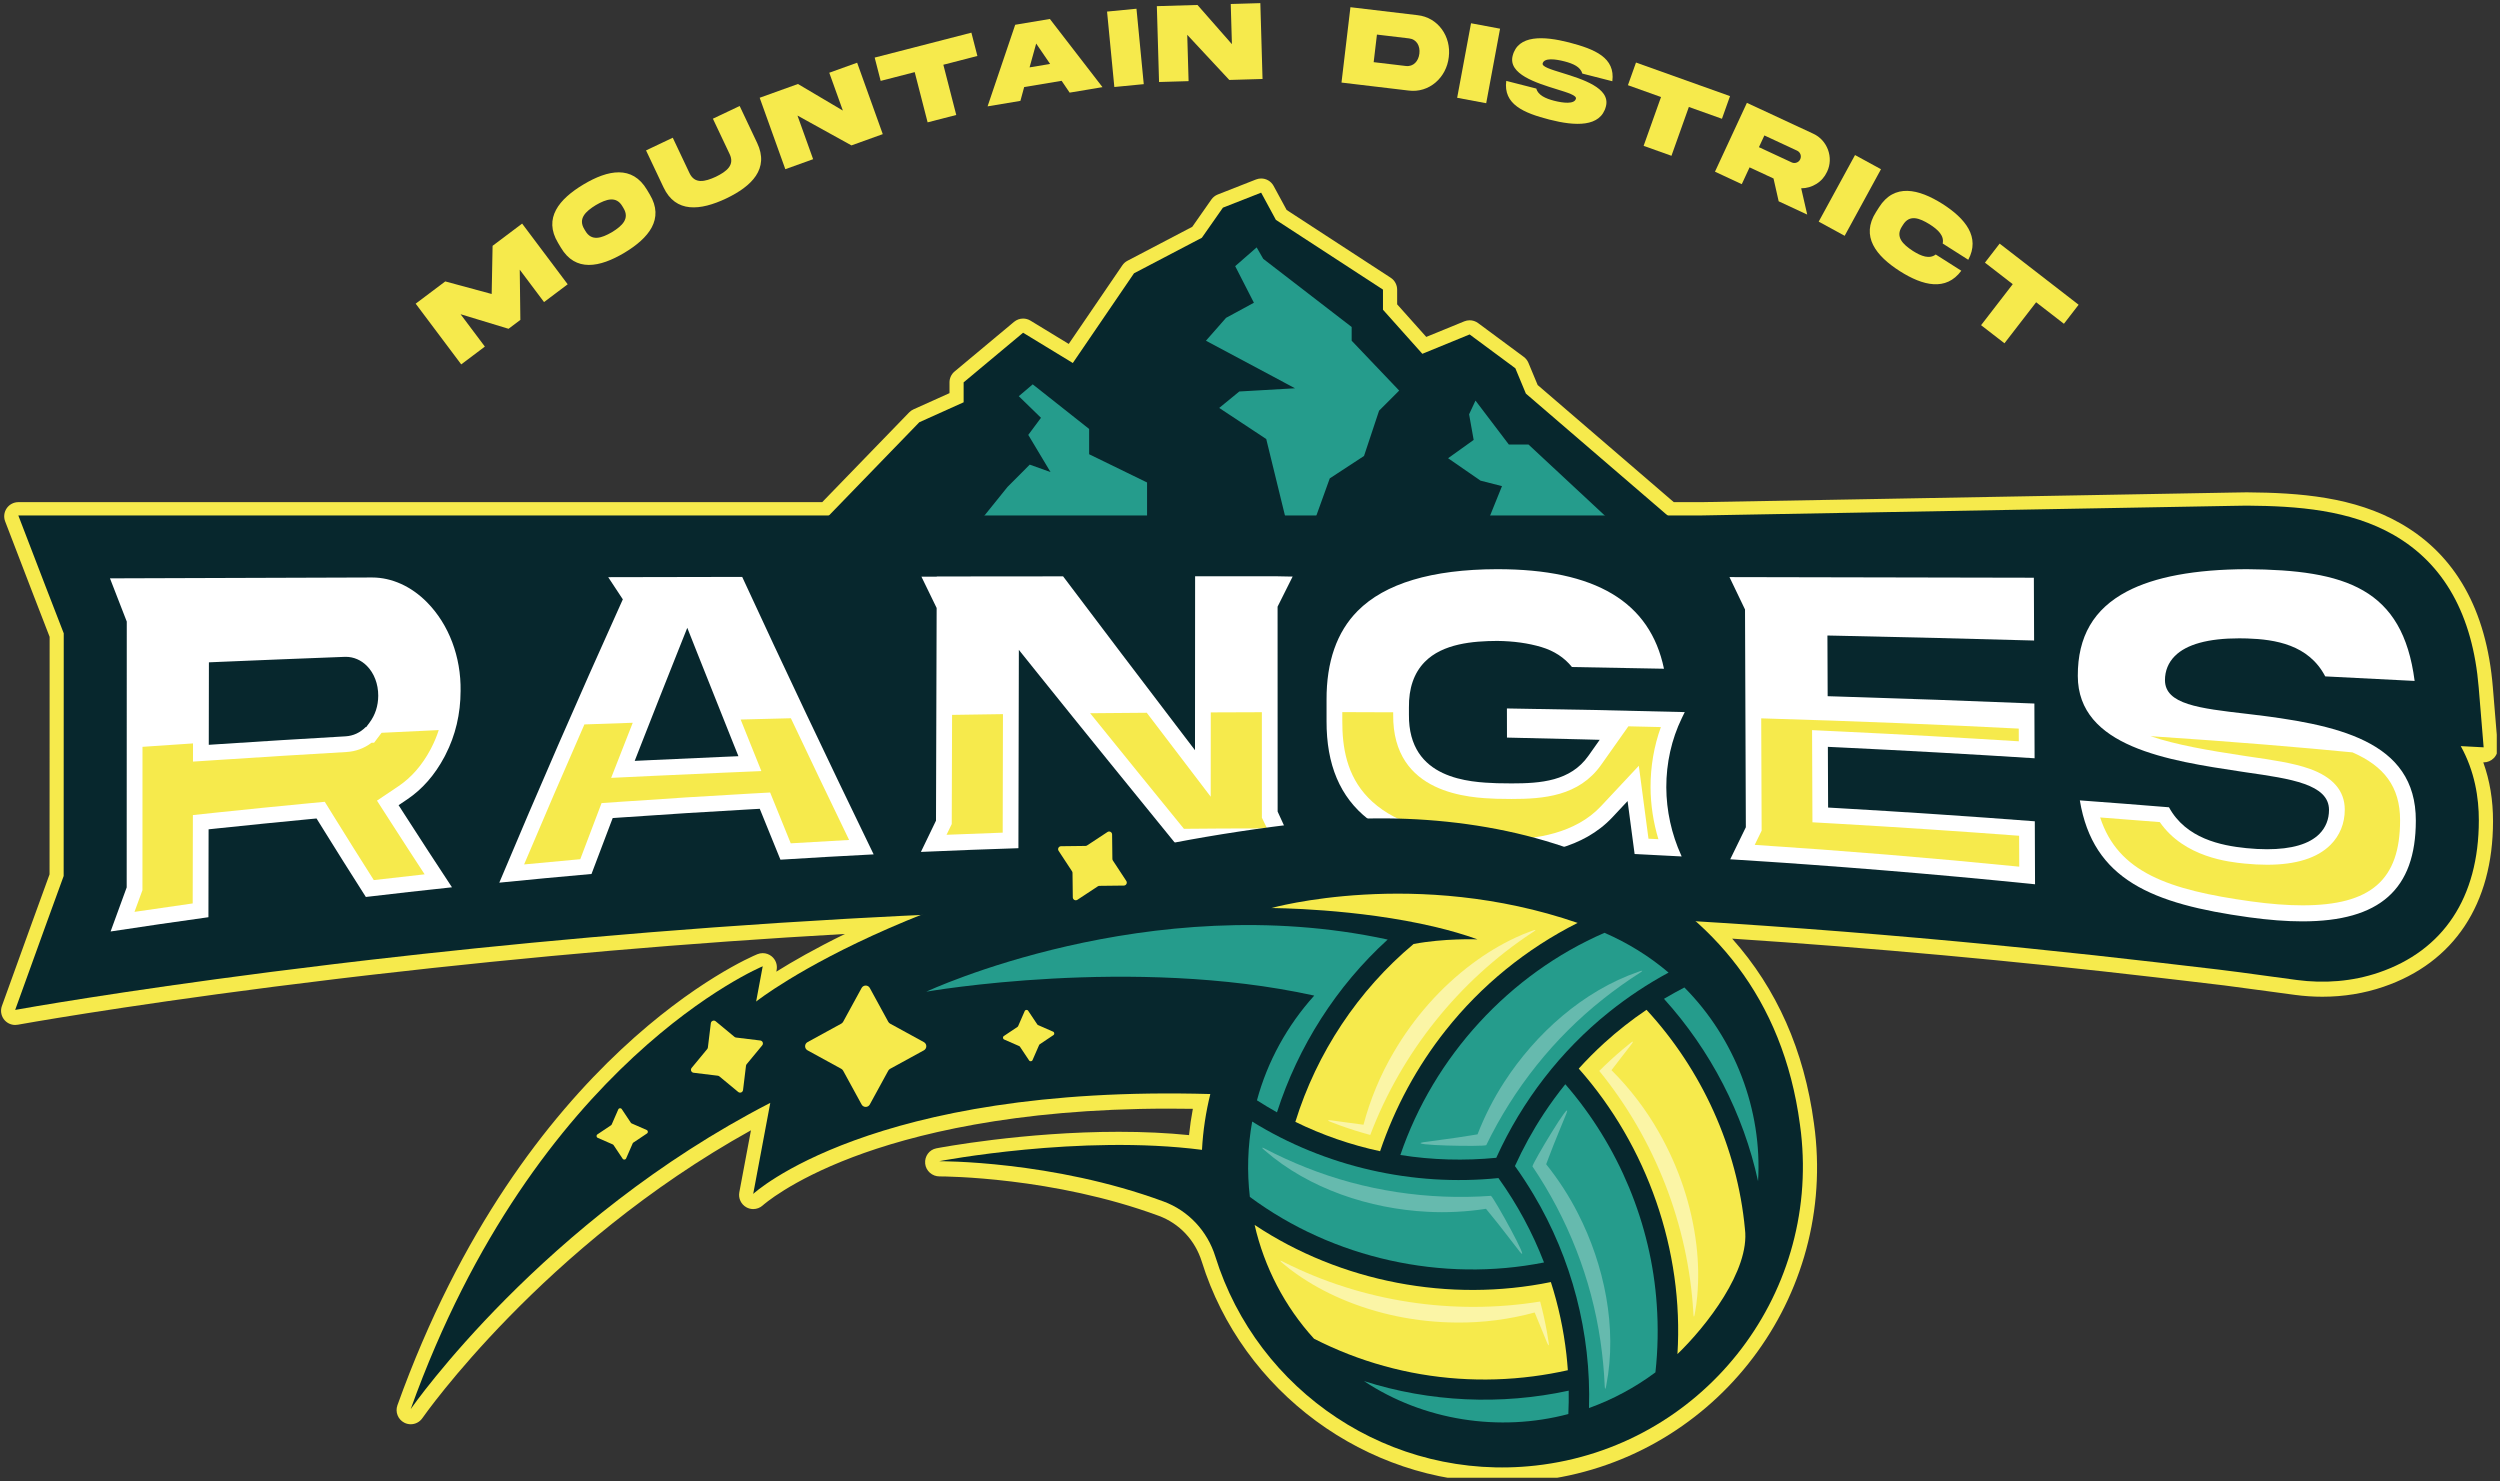 <?xml version="1.0" encoding="UTF-8" standalone="no"?>
<!DOCTYPE svg PUBLIC "-//W3C//DTD SVG 1.1//EN" "http://www.w3.org/Graphics/SVG/1.1/DTD/svg11.dtd">
<svg width="100%" height="100%" viewBox="0 0 530 314" version="1.1" xmlns="http://www.w3.org/2000/svg" xmlns:xlink="http://www.w3.org/1999/xlink" xml:space="preserve" xmlns:serif="http://www.serif.com/" style="fill-rule:evenodd;clip-rule:evenodd;stroke-linejoin:round;stroke-miterlimit:2;">
    <rect x="0" y="0" width="530" height="314" fill="#333333" stroke="none"/>
    <g id="Artboard1" transform="matrix(1,0,0,1,-822.219,-293.361)">
        <rect x="822.219" y="293.361" width="529.317" height="313.279" style="fill:none;"/>
        <clipPath id="_clip1">
            <rect x="822.219" y="293.361" width="529.317" height="313.279"/>
        </clipPath>
        <g clip-path="url(#_clip1)">
            <g transform="matrix(1,0,0,2.24,127.097,-1132.34)">
                <g transform="matrix(1,0,0,0.447,1013.52,653.367)">
                    <path d="M0,276.125C-28.862,276.125 -55.022,256.884 -63.617,229.334C-65.037,224.782 -68.369,221.243 -72.758,219.626C-95.13,211.382 -118.236,211.287 -119.209,211.287C-119.216,211.288 -119.223,211.288 -119.229,211.288C-120.771,211.288 -122.109,210.118 -122.261,208.581C-122.412,207.038 -121.409,205.633 -119.886,205.341C-119.14,205.198 -101.38,201.842 -81.217,201.842C-75.939,201.842 -70.944,202.078 -66.323,202.545C-66.134,200.682 -65.863,198.824 -65.514,196.98C-67.24,196.951 -68.955,196.937 -70.642,196.937C-103.561,196.937 -125.217,202.515 -137.587,207.195C-150.945,212.249 -156.624,217.362 -156.68,217.414C-157.247,217.933 -157.978,218.203 -158.713,218.203C-159.212,218.203 -159.712,218.08 -160.168,217.826C-161.296,217.198 -161.9,215.924 -161.662,214.655L-159.196,201.524C-203.344,226.014 -228.593,262.091 -228.854,262.467C-229.431,263.303 -230.365,263.763 -231.324,263.763C-231.788,263.763 -232.257,263.655 -232.693,263.431C-234.033,262.742 -234.655,261.167 -234.146,259.749C-207.438,185.443 -159.856,165.073 -157.844,164.243C-157.475,164.09 -157.086,164.016 -156.699,164.016C-156.022,164.016 -155.352,164.245 -154.809,164.687C-153.954,165.38 -153.548,166.485 -153.75,167.566L-153.819,167.938C-150.425,165.817 -145.599,163.04 -139.262,159.952C-172.253,161.817 -205.918,164.716 -239.339,168.571C-240.051,168.656 -240.766,168.738 -241.48,168.82C-243.026,168.998 -244.495,169.173 -245.946,169.346L-247.226,169.499C-251.845,170.054 -256.27,170.604 -260.485,171.143C-293.905,175.431 -314.346,179.12 -314.548,179.156C-314.569,179.16 -314.591,179.164 -314.613,179.167C-314.8,179.203 -314.99,179.221 -315.174,179.221C-316.151,179.221 -317.068,178.745 -317.63,177.944C-318.191,177.144 -318.327,176.121 -317.995,175.201L-311.61,157.546C-310.368,154.107 -309.121,150.682 -307.893,147.334L-307.877,97.048C-309.089,93.944 -310.298,90.815 -311.51,87.672L-317.306,72.603C-317.661,71.68 -317.538,70.642 -316.979,69.828C-316.419,69.013 -315.494,68.526 -314.506,68.526L-144.088,68.526L-125.655,49.523C-125.392,49.251 -125.078,49.032 -124.732,48.876L-117.105,45.447L-117.105,43.166C-117.105,42.275 -116.71,41.431 -116.026,40.861L-103.419,30.353C-102.866,29.893 -102.184,29.658 -101.497,29.658C-100.96,29.658 -100.421,29.802 -99.939,30.095L-91.828,35.028L-80.462,18.383C-80.185,17.977 -79.811,17.645 -79.375,17.417L-65.637,10.23L-61.592,4.458C-61.253,3.976 -60.779,3.603 -60.23,3.388L-52.126,0.208C-51.768,0.067 -51.396,0 -51.031,0C-49.959,0 -48.932,0.577 -48.394,1.57L-45.63,6.663L-23.567,21.015C-22.717,21.568 -22.203,22.515 -22.203,23.53L-22.203,26.643L-16.031,33.543L-7.968,30.245C-7.602,30.095 -7.216,30.021 -6.832,30.021C-6.2,30.021 -5.573,30.221 -5.049,30.608L4.643,37.772C5.079,38.095 5.42,38.53 5.629,39.031L7.587,43.731L36.445,68.526L42.399,68.526L154.585,66.502C155.628,66.472 156.725,66.454 157.843,66.45L157.971,66.45C169.063,66.531 180.673,67.388 190.57,73.058C202.167,79.702 208.731,91.345 210.08,107.663L211.133,120.375C211.204,121.238 210.898,122.09 210.295,122.712C209.728,123.295 208.951,123.623 208.143,123.623C208.114,123.623 208.086,123.622 208.057,123.621C209.44,127.461 210.134,131.638 210.123,136.098C210.118,153.598 201.862,166.047 186.879,171.146C182.8,172.539 178.447,173.245 173.944,173.245C172.022,173.245 170.064,173.114 168.127,172.855L162.184,172.053C153.994,170.924 152.173,170.713 144.509,169.824C144.509,169.824 138.58,169.134 138.561,169.132C108.611,165.647 78.46,162.897 48.817,160.944C58.275,171.519 64.099,184.642 66.159,200.065C66.244,200.663 66.324,201.278 66.394,201.901C70.519,238.468 44.127,271.573 7.561,275.698C5.054,275.981 2.509,276.125 0,276.125" style="fill:rgb(246,234,76);fill-rule:nonzero;"/>
                </g>
                <g transform="matrix(1,0,0,0.447,870.181,654.842)">
                    <path d="M0,68.755L19.833,48.31L29.23,44.085L29.23,39.863L41.837,29.355L52.378,35.767L65.35,16.772L79.736,9.248L84.199,2.878L92.304,-0.302L95.43,5.459L118.131,20.227L118.131,24.486L126.479,33.819L136.502,29.718L146.194,36.882L148.426,42.24L179.638,69.057L0,68.755Z" style="fill:rgb(7,39,45);fill-rule:nonzero;"/>
                </g>
                <g transform="matrix(1,0,0,0.447,938.298,676.414)">
                    <path d="M0,12.802L0,20.777L-35.255,20.777L-29.587,13.749L-24.866,9.023L-20.462,10.602L-25.182,2.729L-22.488,-0.892L-27.194,-5.465L-24.24,-7.975L-12.278,1.471L-12.278,6.823L0,12.802Z" style="fill:rgb(37,156,140);fill-rule:nonzero;"/>
                </g>
                <g transform="matrix(1,0,0,0.447,991.748,672.155)">
                    <path d="M0,2.872L-4.262,7.129L-7.455,16.718L-14.717,21.465L-17.91,30.315L-23.975,30.315L-28.182,13.133L-38.153,6.549L-33.895,3.065L-22.081,2.388L-40.964,-7.685L-36.701,-12.528L-30.799,-15.726L-34.766,-23.471L-30.214,-27.443L-28.818,-25.019L-10.073,-10.592L-10.073,-7.685L0,2.872Z" style="fill:rgb(37,156,140);fill-rule:nonzero;"/>
                </g>
                <g transform="matrix(1,0,0,0.447,1010.63,674.387)">
                    <path d="M0,25.315L2.913,18.109L-1.64,16.948L-8.514,12.202L-3.091,8.327L-4.059,2.903L-2.704,0L4.364,9.299L8.53,9.299L25.758,25.315L0,25.315Z" style="fill:rgb(37,156,140);fill-rule:nonzero;"/>
                </g>
                <g transform="matrix(1,0,0,0.447,1168.15,732.032)">
                    <path d="M0,-106.667C1.052,-106.698 2.124,-106.715 3.215,-106.719L3.332,-106.719C13.991,-106.641 25.134,-105.84 34.44,-100.508C45.127,-94.385 51.188,-83.537 52.452,-68.258L53.503,-55.546L48.655,-55.802C51.633,-50.447 52.496,-44.826 52.485,-40.078C52.479,-23.698 44.932,-12.51 31.273,-7.862C25.696,-5.959 19.724,-5.508 13.885,-6.287L7.946,-7.089C-2.028,-8.464 -2.479,-8.469 -15.726,-10.016L-15.731,-10.016C-50.073,-14.013 -94.412,-18.171 -143.548,-20.291C-152.693,-20.681 -161.999,-21.004 -171.439,-21.243L-171.444,-21.243C-179.899,-21.46 -188.459,-21.605 -197.103,-21.672C-197.198,-21.677 -197.298,-21.677 -197.392,-21.677L-197.704,-21.677C-198.461,-21.683 -199.218,-21.688 -199.975,-21.688C-202.53,-21.705 -205.096,-21.716 -207.662,-21.716L-208.157,-21.716C-230.766,-21.716 -252.824,-21.159 -273.93,-20.23C-273.963,-20.224 -273.991,-20.224 -274.024,-20.224C-279.412,-19.991 -284.739,-19.723 -289.993,-19.434C-290.322,-19.417 -290.644,-19.401 -290.967,-19.384C-291.975,-19.334 -292.977,-19.278 -293.978,-19.217C-332.022,-17.069 -366.325,-13.807 -394.321,-10.579C-395.062,-10.49 -395.791,-10.406 -396.52,-10.323C-398.451,-10.1 -400.349,-9.872 -402.219,-9.649C-406.85,-9.093 -411.281,-8.542 -415.505,-8.002C-448.127,-3.816 -468.248,-0.232 -469.723,0.036C-469.757,0.041 -469.779,0.047 -469.79,0.047C-469.807,0.052 -469.812,0.052 -469.812,0.052L-463.428,-17.603C-462.126,-21.21 -460.818,-24.8 -459.532,-28.301L-459.515,-79.685C-460.795,-82.958 -462.07,-86.259 -463.35,-89.576L-469.144,-104.643L-112.239,-104.643" style="fill:rgb(7,39,45);fill-rule:nonzero;"/>
                </g>
                <g transform="matrix(1,0,0,0.447,838.751,712.87)">
                    <path d="M0,-32.785C-2.664,-26.107 -5.295,-19.453 -7.82,-13.007L-9.073,-9.808L-5.641,-9.971C-0.138,-10.233 4.903,-10.461 9.77,-10.666L12.918,-10.799L11.742,-13.722C9.428,-19.47 6.941,-25.704 4.138,-32.78L2.075,-37.986L0,-32.785ZM-37.778,15.976C-29.534,-3.627 -21.115,-22.922 -12.095,-42.887L-11.589,-44.008L-12.268,-45.034C-13.076,-46.254 -13.884,-47.478 -14.69,-48.705L-7.486,-48.72C-0.419,-48.735 6.648,-48.75 13.716,-48.761C22.447,-29.868 31.585,-10.604 41.584,9.988C34.931,10.326 28.306,10.703 21.824,11.112C20.563,8.025 19.301,4.925 18.04,1.813L17.443,0.339L15.854,0.426C6.85,0.923 -2.629,1.519 -12.32,2.198L-13.738,2.298L-14.244,3.626C-15.573,7.11 -16.901,10.612 -18.229,14.135C-24.731,14.709 -31.286,15.326 -37.778,15.976" style="fill:white;fill-rule:nonzero;"/>
                </g>
                <g transform="matrix(1,0,0,0.447,1051.64,690.343)">
                    <path d="M0,60.822C-3.31,60.639 -6.65,60.465 -9.981,60.304L-11.47,49.095L-14.681,52.523C-20.927,59.191 -30.422,60.59 -37.289,60.59C-37.848,60.59 -38.406,60.582 -38.963,60.564C-63.805,59.638 -75.352,50.607 -75.289,32.145L-75.289,27.673C-75.324,19.613 -73.108,13.281 -68.703,8.844C-62.916,3.015 -52.982,0.04 -39.177,0L-39.074,0C-18.288,0 -6.703,6.901 -3.755,21.077C-10.26,20.942 -16.804,20.821 -23.261,20.717C-24.875,18.712 -27.055,17.291 -29.758,16.484C-32.519,15.661 -35.667,15.225 -39.116,15.189C-44.282,15.218 -50.662,15.75 -54.479,19.642C-56.755,21.963 -57.88,25.214 -57.823,29.308L-57.823,30.79C-57.976,44.607 -44.795,45.104 -39.167,45.316C-38.064,45.341 -37.042,45.356 -36.066,45.356C-29.915,45.356 -23.592,44.906 -19.788,39.529L-17.383,36.128L-21.547,36.018C-26.519,35.886 -31.607,35.767 -37.039,35.655L-37.052,29.487C-24.647,29.672 -11.992,29.931 0.647,30.259C0.435,30.695 0.224,31.131 0.012,31.567C-2.146,36.015 -3.278,41.073 -3.261,46.193C-3.243,51.119 -2.156,56.08 -0.11,60.575L-0.11,60.582L0,60.822Z" style="fill:white;fill-rule:nonzero;"/>
                </g>
                <g transform="matrix(1,0,0,0.447,1183.24,690.343)">
                    <path d="M0,74.567C-3.392,74.567 -7.104,74.284 -11.349,73.702C-31.807,70.868 -44.401,65.804 -47.193,48.95C-41.029,49.402 -34.69,49.892 -28.294,50.412C-24.692,57.015 -17.302,58.517 -11.925,59.06C-10.386,59.216 -8.896,59.295 -7.498,59.295C-2.286,59.295 1.444,58.206 3.589,56.057C4.928,54.714 5.635,52.955 5.631,50.968C5.631,45.538 -2.481,44.373 -11.874,43.025L-13.032,42.85C-28.435,40.53 -47.605,37.644 -47.624,22.595C-47.654,14.268 -44.253,8.424 -37.227,4.725C-31.349,1.63 -22.803,0.04 -11.827,0C9.162,0.148 21.25,4.044 23.783,23.659C17.171,23.31 10.935,22.994 4.829,22.698C1.33,15.977 -5.787,14.86 -11.712,14.667C-12.262,14.65 -12.82,14.64 -13.383,14.64C-19.974,14.64 -24.575,15.902 -27.057,18.392C-28.429,19.767 -29.151,21.534 -29.145,23.5C-29.127,28.622 -21.896,29.458 -11.887,30.615L-11.565,30.653C7.221,32.852 24.08,36.234 24.038,53.249C24.035,67.794 16.397,74.566 0.003,74.567L0,74.567Z" style="fill:white;fill-rule:nonzero;"/>
                </g>
                <g transform="matrix(1,0,0,0.447,768.221,717.12)">
                    <path d="M0,-41.342C-8.891,-41.008 -17.866,-40.648 -26.682,-40.273L-28.811,-40.182L-28.839,-22.718L-26.463,-22.875C-17.865,-23.441 -8.904,-23.993 0.168,-24.516C1.783,-24.61 3.239,-25.285 4.436,-26.482L4.539,-26.482L5.212,-27.374C6.448,-29.025 7.079,-30.959 7.087,-33.12C7.094,-35.589 6.216,-37.891 4.676,-39.436C3.448,-40.668 1.865,-41.346 0.217,-41.346C0.145,-41.346 0.072,-41.344 0,-41.342M-49.653,16.805C-48.561,13.799 -47.469,10.811 -46.378,7.843L-46.241,7.471L-46.224,-48.81L-46.377,-49.201C-47.513,-52.104 -48.649,-55.025 -49.785,-57.964C-31.304,-58.032 -12.825,-58.094 5.657,-58.147L5.786,-58.147C9.958,-58.147 14.102,-56.273 17.454,-52.868C22.074,-48.176 24.659,-41.342 24.547,-34.12C24.531,-29.243 23.459,-24.714 21.359,-20.633L21.113,-20.15C19.071,-16.324 16.416,-13.3 13.216,-11.155L11.401,-9.939L12.583,-8.102C16.014,-2.767 19.415,2.45 22.72,7.449C16.578,8.101 10.456,8.788 4.459,9.497C1.183,4.369 -2.084,-0.821 -5.265,-5.949L-5.993,-7.122L-7.368,-6.992C-13.872,-6.373 -20.44,-5.715 -26.887,-5.036L-28.877,-4.826L-28.911,13.784C-35.727,14.729 -42.682,15.743 -49.653,16.805" style="fill:white;fill-rule:nonzero;"/>
                </g>
                <g transform="matrix(1,0,0,0.447,969.176,691.72)">
                    <path d="M0,55.208L-0.951,55.186C-2.944,55.179 -4.938,55.175 -6.931,55.175C-12.977,55.175 -18.926,55.209 -24.634,55.273C-33.74,44.096 -43.991,31.507 -54.109,18.915L-58.057,14.001L-58.149,55.994C-64.753,56.204 -71.411,56.457 -77.973,56.746L-78.822,56.784C-77.83,54.723 -76.838,52.669 -75.844,50.619L-75.622,50.162L-75.485,5.132L-75.712,4.666C-76.713,2.617 -77.712,0.565 -78.711,-1.492L-75.459,-1.492L-75.459,-1.539L-48.678,-1.564C-40.427,9.391 -32.289,20.078 -24.708,30.015L-20.715,35.248L-20.691,-1.576L-3.207,-1.576L-0.981,-1.531L-0.009,-1.531C-0.996,0.442 -3.207,4.855 -3.207,4.855L-3.207,5.382C-3.207,19.67 -3.201,33.958 -3.196,48.241L0,55.208Z" style="fill:white;fill-rule:nonzero;"/>
                </g>
                <g transform="matrix(1,0,0,0.447,1126.55,691.091)">
                    <path d="M0,65.041C-21.344,62.862 -43.053,61.085 -64.621,59.751C-63.593,57.649 -62.565,55.541 -61.536,53.429L-61.309,52.963L-61.485,6.859L-61.702,6.407C-62.729,4.264 -63.753,2.128 -64.779,0C-44.413,0.03 -23.24,0.074 -0.25,0.133L-0.199,13.433C-13.547,13.058 -27.507,12.717 -41.733,12.418L-44.014,12.371L-43.964,25.22L-41.814,25.285C-27.828,25.711 -13.818,26.211 -0.138,26.772L-0.095,38.362C-13.772,37.489 -27.717,36.713 -41.579,36.053L-43.92,35.942L-43.87,48.796L-41.779,48.916C-28.001,49.702 -13.972,50.64 -0.049,51.705L0,65.041Z" style="fill:white;fill-rule:nonzero;"/>
                </g>
                <g transform="matrix(1,0,0,0.447,875.133,706.767)">
                    <path d="M0,20.588C-4.152,20.811 -8.293,21.05 -12.373,21.3C-13.33,18.952 -14.288,16.592 -15.245,14.226L-16.742,10.541L-20.711,10.759C-29.733,11.26 -39.228,11.855 -48.936,12.534L-52.481,12.785L-53.745,16.107C-54.83,18.946 -55.915,21.796 -56.995,24.662C-60.958,25.019 -64.938,25.391 -68.901,25.77C-64.71,15.868 -60.468,6.033 -56.116,-3.874C-52.776,-3.997 -49.359,-4.114 -45.869,-4.225C-46.353,-2.995 -46.832,-1.776 -47.31,-0.557L-50.444,7.441L-41.867,7.035C-36.351,6.773 -31.319,6.545 -26.471,6.339L-18.601,6.005L-21.54,-1.297C-22.013,-2.477 -22.497,-3.68 -22.993,-4.91C-19.503,-5.004 -15.958,-5.093 -12.345,-5.182C-8.365,3.217 -4.263,11.783 0,20.588" style="fill:rgb(246,234,76);fill-rule:nonzero;"/>
                </g>
                <g transform="matrix(1,0,0,0.447,1045.04,708.809)">
                    <path d="M0,4.848C0.011,8.555 0.579,12.29 1.664,15.857C0.963,15.824 0.261,15.785 -0.44,15.752L-2.488,0.312L-10.52,8.883C-15.947,14.677 -24.485,15.896 -30.691,15.896C-31.214,15.896 -31.737,15.885 -32.255,15.869C-61.66,14.778 -65.389,1.898 -65.35,-9.2L-65.35,-11.048C-61.71,-11.043 -58.114,-11.032 -54.563,-11.009L-54.563,-10.564C-54.752,6.468 -38.149,7.091 -32.695,7.297C-31.514,7.325 -30.468,7.342 -29.466,7.342C-22.748,7.342 -15.184,6.779 -10.464,0.1L-4.703,-8.043C-2.405,-7.993 -0.106,-7.937 2.187,-7.881C0.735,-3.863 -0.017,0.473 0,4.848" style="fill:rgb(246,234,76);fill-rule:nonzero;"/>
                </g>
                <g transform="matrix(1,0,0,0.447,1203.94,714.188)">
                    <path d="M0,-0.161C-0.005,12.451 -6.195,17.828 -20.694,17.828L-20.699,17.828C-23.939,17.828 -27.501,17.555 -31.592,16.993C-49.119,14.566 -59.806,10.843 -63.585,-0.779C-59.438,-0.467 -55.203,-0.139 -50.939,0.206C-45.741,7.693 -36.223,8.655 -32.961,8.984C-31.308,9.151 -29.705,9.234 -28.197,9.234C-22.063,9.234 -17.538,7.815 -14.744,5.015C-12.768,3.034 -11.722,0.457 -11.727,-2.437C-11.727,-6.412 -14.237,-9.323 -19.18,-11.081C-22.698,-12.328 -27.262,-12.985 -32.099,-13.681L-33.234,-13.853C-40.771,-14.989 -47.567,-16.169 -52.915,-17.989C-34.759,-16.792 -20.533,-15.573 -10.085,-14.555C-3.44,-11.66 0.017,-7.297 0,-0.161" style="fill:rgb(246,234,76);fill-rule:nonzero;"/>
                </g>
                <g transform="matrix(1,0,0,0.447,776.015,722.519)">
                    <path d="M0,-37.342L-1.592,-35.233L-2.121,-35.233C-3.679,-34.058 -5.488,-33.385 -7.436,-33.273C-16.481,-32.75 -25.431,-32.199 -34.036,-31.631L-39.98,-31.242L-39.975,-35.093C-44.032,-34.832 -47.606,-34.587 -50.684,-34.37L-50.695,-4.024C-50.695,-4.024 -51.936,-0.651 -52.381,0.573C-48.24,-0.039 -44.116,-0.64 -40.041,-1.213L-40.003,-19.921L-35.032,-20.449C-28.559,-21.128 -21.98,-21.791 -15.479,-22.409L-12.039,-22.731L-10.219,-19.798C-7.408,-15.267 -4.531,-10.687 -1.647,-6.156C1.909,-6.568 5.51,-6.98 9.128,-7.375C6.774,-10.971 4.375,-14.655 1.982,-18.384L-0.974,-22.976L3.562,-26.021C6.295,-27.852 8.583,-30.462 10.358,-33.785L10.598,-34.253C11.204,-35.427 11.711,-36.652 12.117,-37.915C7.909,-37.726 3.874,-37.537 0,-37.342" style="fill:rgb(246,234,76);fill-rule:nonzero;"/>
                </g>
                <g transform="matrix(1,0,0,0.447,896.963,715.408)">
                    <path d="M0,-25.225C3.551,-25.286 7.147,-25.336 10.787,-25.386L10.731,-0.29C6.757,-0.15 2.778,-0.006 -1.174,0.161C-0.991,-0.217 -0.072,-2.115 -0.072,-2.115L0,-25.225Z" style="fill:rgb(246,234,76);fill-rule:nonzero;"/>
                </g>
                <g transform="matrix(1,0,0,0.447,963.743,703.916)">
                    <path d="M0,24.524L-1.497,24.524C-6.974,24.524 -12.39,24.552 -17.627,24.607C-23.572,17.31 -30.451,8.867 -37.509,0.134C-33.557,0.095 -29.561,0.062 -25.509,0.034C-24.301,1.615 -23.11,3.179 -21.93,4.726L-11.95,17.811L-11.939,-0.044C-8.366,-0.066 -4.753,-0.078 -1.107,-0.083C-1.107,6.924 -1.102,13.926 -1.102,20.928L-1.102,22.253L0,24.524Z" style="fill:rgb(246,234,76);fill-rule:nonzero;"/>
                </g>
                <g transform="matrix(1,0,0,0.447,1067.12,706.523)">
                    <path d="M0,22.175C0.301,21.563 1.469,19.169 1.469,19.169L1.38,-4.614C21.774,-4.018 39.953,-3.267 55.977,-2.443L55.988,0.245C43.442,-0.54 30.685,-1.241 18.011,-1.842L12.162,-2.12L12.24,17.394L17.466,17.689C30.195,18.418 43.158,19.275 56.055,20.244L56.083,26.789C37.548,24.941 18.724,23.388 0,22.175" style="fill:rgb(246,234,76);fill-rule:nonzero;"/>
                </g>
                <g transform="matrix(1,0,0,0.447,1076.93,745.167)">
                    <path d="M0,-3.347C3.946,31.63 -21.211,63.186 -56.188,67.132C-87.051,70.614 -115.249,51.441 -124.166,22.855C-125.841,17.488 -129.859,13.169 -135.135,11.226C-158.755,2.522 -182.735,2.702 -182.735,2.702C-182.735,2.702 -152.789,-3.032 -126.987,0.294C-126.774,-3.746 -126.171,-7.696 -125.22,-11.523L-125.225,-11.522C-197.213,-13.557 -222.127,9.623 -222.127,9.623L-218.508,-9.654C-266.67,15.094 -294.31,54.56 -294.736,55.177C-268.172,-18.73 -220.113,-38.57 -220.113,-38.57L-221.508,-31.106C-221.508,-31.106 -185.286,-59.906 -104.632,-69.006C-60.717,-73.961 -7.401,-58.815 -0.228,-5.123C-0.144,-4.53 -0.067,-3.942 0,-3.347" style="fill:rgb(7,39,45);fill-rule:nonzero;"/>
                </g>
                <g transform="matrix(0.435,-0.402,-0.9,-0.194,1016.21,740.068)">
                    <path d="M-29.336,-21.113C-42.563,-3.566 -48.041,19.517 -43.934,41.121C-39.397,44.002 -34.478,46.195 -29.336,47.628C-31.248,29.512 -26.955,10.886 -17.423,-4.624C-20.678,-10.595 -24.682,-16.154 -29.336,-21.113" style="fill:rgb(37,156,140);fill-rule:nonzero;"/>
                </g>
                <g transform="matrix(0,0.447,1,0,1009.4,779.305)">
                    <path d="M-25.09,18.289L-25.086,18.289C-23.431,18.315 -21.794,18.282 -20.141,18.211C-16.261,3.589 -18.762,-12.506 -27.119,-25.116C-22.655,-11.153 -21.991,3.968 -25.09,18.289" style="fill:rgb(37,156,140);fill-rule:nonzero;"/>
                </g>
                <g transform="matrix(1,0,0,0.447,1027.2,755.103)">
                    <path d="M0,21.357C0.123,22.477 0.225,23.601 0.306,24.725C-2.12,25.267 -4.57,25.701 -7.037,26.019C-17.584,27.394 -28.397,26.682 -38.645,23.831C-43.778,22.422 -48.76,20.473 -53.503,18.058C-53.503,18.058 -53.503,18.053 -53.508,18.054C-59.694,11.27 -64.055,2.91 -66.097,-6.037C-47.811,6.097 -24.765,10.453 -3.294,6.059C-1.69,11.037 -0.59,16.16 0,21.357" style="fill:rgb(246,234,76);fill-rule:nonzero;"/>
                </g>
                <g transform="matrix(1,0,0,0.447,1046.35,748.895)">
                    <path d="M0,24.689C0.339,29.476 0.248,34.296 -0.277,39.066C-4.589,42.274 -9.341,44.814 -14.363,46.623C-13.872,30.84 -18.007,14.963 -26.116,1.414C-27.347,-0.644 -28.658,-2.67 -30.063,-4.614C-28.319,-8.448 -26.288,-12.151 -23.965,-15.666C-23.97,-15.67 -23.97,-15.67 -23.966,-15.67C-22.535,-17.831 -21.014,-19.926 -19.384,-21.933L-19.379,-21.934C-8.032,-8.882 -1.162,7.696 0,24.689" style="fill:rgb(37,156,140);fill-rule:nonzero;"/>
                </g>
                <g transform="matrix(1,0,0,0.447,1067.83,729.93)">
                    <path d="M0,41.022C-3.11,26.693 -10.109,13.267 -19.944,2.405C-18.526,1.562 -17.091,0.768 -15.62,0C-4.95,10.722 0.935,25.92 0,41.022" style="fill:rgb(37,156,140);fill-rule:nonzero;"/>
                </g>
                <g transform="matrix(1,0,0,0.447,1065.05,743.873)">
                    <path d="M0,19.965C1.101,28.682 -8.227,40.595 -14.309,46.428C-12.945,24.536 -20.694,2.387 -35.234,-14.013C-33.522,-15.897 -31.702,-17.729 -29.81,-19.447C-26.997,-22.002 -24.026,-24.331 -20.873,-26.459C-20.873,-26.459 -20.873,-26.463 -20.869,-26.463C-9.137,-13.76 -1.613,2.724 0,19.965" style="fill:rgb(246,234,76);fill-rule:nonzero;"/>
                </g>
                <g transform="matrix(1,0,0,0.447,1048.86,742.58)">
                    <path d="M0,-31.45C-4.442,-29.06 -8.67,-26.252 -12.607,-23.105C-22.85,-14.916 -31.071,-4.259 -36.488,7.679C-36.487,7.683 -36.509,7.725 -36.508,7.729C-36.512,7.735 -36.52,7.742 -36.518,7.752C-36.522,7.757 -36.522,7.761 -36.521,7.766C-43.294,8.422 -50.142,8.239 -56.863,7.172C-49.771,-13.64 -33.765,-31.128 -13.584,-39.872C-8.655,-37.736 -4.069,-34.903 0,-31.45" style="fill:rgb(37,156,140);fill-rule:nonzero;"/>
                </g>
                <g transform="matrix(1,0,0,0.447,0,586.16)">
                    <g opacity="0.3">
                        <g transform="matrix(1,0,0,1,1042.49,354.759)">
                            <path d="M0,-36.455C0,-36.455 1.631,-37.079 0.181,-36.158C-2.266,-34.614 -5.076,-32.601 -7.456,-30.715C-17.973,-22.416 -26.451,-11.735 -32.282,0.259C-32.869,0.624 -49.477,0.313 -45.637,-0.358C-42.423,-0.815 -39.097,-1.205 -35.889,-1.743C-35.893,-1.743 -35.896,-1.739 -35.899,-1.739L-35.426,-1.817L-35.889,-1.743C-35.311,-1.851 -34.777,-1.907 -34.132,-2.026C-32.629,-5.888 -30.71,-9.658 -28.449,-13.124C-28.461,-13.105 -28.473,-13.086 -28.485,-13.067L-28.351,-13.251C-28.376,-13.221 -28.426,-13.156 -28.449,-13.124C-21.844,-23.322 -11.737,-32.418 0,-36.455" style="fill:white;fill-rule:nonzero;"/>
                        </g>
                    </g>
                </g>
                <g transform="matrix(1,0,0,0.447,1006.6,743.761)">
                    <path d="M0,0.068L0.464,-0.005L-0.01,0.073C-0.007,0.072 -0.004,0.068 0,0.068" style="fill:rgb(34,96,84);fill-rule:nonzero;"/>
                </g>
                <g transform="matrix(0.623,-0.349,-0.782,-0.278,1014.06,738.675)">
                    <path d="M0.021,-0.033L0.09,-0.033L-0.138,-0.043C-0.115,-0.04 -0.093,-0.038 -0.071,-0.036L0.021,-0.033Z" style="fill:rgb(34,96,84);fill-rule:nonzero;"/>
                </g>
                <g transform="matrix(1,0,0,0.447,989.309,736.837)">
                    <path d="M0,-25.595C-10.852,-15.735 -18.985,-2.971 -23.466,10.98L-23.471,10.981L-23.471,10.986C-24.901,10.181 -26.327,9.334 -27.715,8.444C-25.487,0.201 -21.263,-7.43 -15.568,-13.73C-54.076,-22.21 -97.811,-14.559 -97.811,-14.559C-97.811,-14.559 -50.768,-36.581 0,-25.595" style="fill:rgb(37,156,140);fill-rule:nonzero;"/>
                </g>
                <g transform="matrix(1,0,0,0.447,1029.58,740.166)">
                    <path d="M0,-36.567C-10.835,-31.131 -20.442,-23.329 -27.964,-13.835C-34.038,-6.194 -38.75,2.523 -41.878,11.772C-48.088,10.442 -54.129,8.349 -59.84,5.561L-59.845,5.562C-55.315,-9.054 -46.518,-22.304 -34.778,-32.103C-28.302,-33.326 -21.553,-33.094 -21.216,-33.084C-24.058,-34.104 -27.062,-34.967 -30.118,-35.697C-46.84,-39.686 -64.953,-39.712 -64.953,-39.712C-64.953,-39.712 -34.267,-48.339 0,-36.567" style="fill:rgb(246,234,76);fill-rule:nonzero;"/>
                </g>
                <g transform="matrix(1,0,0,0.447,0,586.16)">
                    <g opacity="0.5">
                        <g transform="matrix(1,0,0,1,1020,351.919)">
                            <path d="M0,-41.94C-15.593,-31.71 -27.763,-16.485 -34.383,0.942C-36.456,0.39 -38.735,-0.328 -40.755,-1.058C-41.426,-1.299 -42.096,-1.558 -42.763,-1.818C-43.924,-2.271 -42.938,-2.185 -42.635,-2.146C-40.35,-1.847 -38.093,-1.51 -35.818,-1.224C-34.398,-6.586 -32.229,-11.808 -29.399,-16.596C-25.143,-23.86 -19.476,-30.318 -12.721,-35.352C-9.843,-37.498 -6.764,-39.367 -3.508,-40.875C-2.427,-41.381 -1.324,-41.84 -0.192,-42.235C1.542,-42.882 0,-41.94 0,-41.94" style="fill:white;fill-rule:nonzero;"/>
                        </g>
                    </g>
                </g>
                <g transform="matrix(1,0,0,0.447,0,586.16)">
                    <g opacity="0.3">
                        <g transform="matrix(1,0,0,1,963.27,379.519)">
                            <path d="M0,-23.365C0,-23.365 -1.356,-24.465 0.166,-23.67C2.727,-22.323 5.876,-20.896 8.7,-19.778C21.144,-14.82 34.634,-12.818 47.936,-13.765C48.545,-13.439 56.58,1.1 54.079,-1.89C52.077,-4.446 50.076,-7.131 48.006,-9.64C48.008,-9.637 48.013,-9.636 48.015,-9.633L47.711,-10.005L48.006,-9.64C47.624,-10.087 47.308,-10.521 46.882,-11.02C42.787,-10.391 38.562,-10.168 34.43,-10.393C34.452,-10.392 34.475,-10.391 34.497,-10.39L34.271,-10.414C34.309,-10.408 34.391,-10.397 34.43,-10.393C22.296,-11.015 9.365,-15.22 0,-23.365" style="fill:white;fill-rule:nonzero;"/>
                        </g>
                    </g>
                </g>
                <g transform="matrix(1,0,0,0.447,0,586.16)">
                    <g opacity="0.5">
                        <g transform="matrix(1,0,0,1,967.306,397.133)">
                            <path d="M0,-17.34C16.656,-8.951 35.926,-6.024 54.328,-9.004C54.887,-6.933 55.404,-4.6 55.782,-2.486C55.909,-1.784 56.02,-1.074 56.128,-0.367C56.316,0.865 55.898,-0.032 55.78,-0.314C54.897,-2.442 54.06,-4.565 53.17,-6.679C47.816,-5.228 42.21,-4.495 36.647,-4.552C28.229,-4.606 19.803,-6.285 12.066,-9.617C8.769,-11.037 5.611,-12.769 2.676,-14.835C1.698,-15.518 0.748,-16.244 -0.16,-17.026C-1.587,-18.205 0,-17.34 0,-17.34" style="fill:white;fill-rule:nonzero;"/>
                        </g>
                    </g>
                </g>
                <g transform="matrix(1,0,0,0.447,0,586.16)">
                    <g opacity="0.3">
                        <g transform="matrix(1,0,0,1,1035.66,346.328)">
                            <path d="M0,59.508C0,59.508 -0.275,61.232 -0.347,59.517C-0.461,56.625 -0.8,53.185 -1.243,50.18C-3.172,36.924 -8.183,24.241 -15.654,13.194C-15.677,12.504 -7.103,-1.724 -8.442,1.937C-9.654,4.949 -10.979,8.024 -12.117,11.071C-12.115,11.068 -12.117,11.063 -12.116,11.06L-12.285,11.509L-12.117,11.071C-12.313,11.626 -12.531,12.116 -12.75,12.734C-10.157,15.967 -7.852,19.514 -5.98,23.205C-5.991,23.185 -6.001,23.165 -6.012,23.145L-5.919,23.353C-5.933,23.317 -5.965,23.24 -5.98,23.205C-0.452,34.024 2.372,47.325 0,59.508" style="fill:white;fill-rule:nonzero;"/>
                        </g>
                    </g>
                </g>
                <g transform="matrix(1,0,0,0.447,0,586.16)">
                    <g opacity="0.5">
                        <g transform="matrix(1,0,0,1,1054.11,334.454)">
                            <path d="M0,56.067C-1.063,37.448 -8.163,19.297 -19.945,4.85C-18.431,3.33 -16.67,1.715 -15.027,0.332C-14.483,-0.13 -13.923,-0.58 -13.365,-1.028C-12.392,-1.806 -12.959,-0.996 -13.146,-0.753C-14.546,1.076 -15.967,2.862 -17.352,4.69C-13.418,8.601 -9.981,13.09 -7.249,17.935C-3.086,25.252 -0.327,33.39 0.655,41.756C1.074,45.322 1.153,48.922 0.832,52.497C0.729,53.686 0.575,54.871 0.352,56.049C0.045,57.873 0,56.067 0,56.067" style="fill:white;fill-rule:nonzero;"/>
                        </g>
                    </g>
                </g>
                <g transform="matrix(1,0,0,0.447,879.521,741.004)">
                    <path d="M0,-24.662L3.913,-17.508C4.004,-17.342 4.141,-17.205 4.307,-17.114L11.461,-13.201C12.149,-12.825 12.149,-11.837 11.461,-11.461L4.307,-7.548C4.141,-7.457 4.004,-7.32 3.913,-7.154L0,-0C-0.376,0.688 -1.364,0.688 -1.74,-0L-5.653,-7.154C-5.744,-7.32 -5.881,-7.457 -6.047,-7.548L-13.201,-11.461C-13.889,-11.837 -13.889,-12.825 -13.201,-13.201L-6.047,-17.114C-5.881,-17.205 -5.744,-17.342 -5.653,-17.508L-1.74,-24.662C-1.364,-25.35 -0.376,-25.35 0,-24.662" style="fill:rgb(246,234,76);fill-rule:nonzero;"/>
                </g>
                <g transform="matrix(1,0,0,0.447,930.887,721.4)">
                    <path d="M0,-13.315L0.061,-8.135C0.062,-8.015 0.098,-7.897 0.165,-7.796L3.011,-3.468C3.284,-3.052 2.99,-2.497 2.491,-2.492L-2.688,-2.431C-2.809,-2.429 -2.927,-2.393 -3.027,-2.327L-7.356,0.519C-7.772,0.793 -8.326,0.498 -8.332,0L-8.393,-5.18C-8.394,-5.301 -8.43,-5.418 -8.497,-5.519L-11.342,-9.847C-11.616,-10.263 -11.321,-10.818 -10.823,-10.823L-5.643,-10.885C-5.523,-10.886 -5.405,-10.922 -5.305,-10.988L-0.976,-13.834C-0.56,-14.108 -0.006,-13.813 0,-13.315" style="fill:rgb(246,234,76);fill-rule:nonzero;"/>
                </g>
                <g transform="matrix(1,0,0,0.447,856.714,737.543)">
                    <path d="M0,-4.775L-3.301,-0.783C-3.378,-0.69 -3.427,-0.577 -3.441,-0.458L-4.067,4.685C-4.128,5.179 -4.711,5.412 -5.095,5.094L-9.086,1.793C-9.179,1.716 -9.292,1.667 -9.412,1.653L-14.554,1.027C-15.049,0.966 -15.281,0.383 -14.964,0L-11.662,-3.992C-11.585,-4.085 -11.537,-4.198 -11.522,-4.318L-10.896,-9.46C-10.836,-9.955 -10.253,-10.187 -9.869,-9.87L-5.877,-6.568C-5.784,-6.491 -5.671,-6.443 -5.552,-6.428L-0.409,-5.802C0.085,-5.742 0.317,-5.159 0,-4.775" style="fill:rgb(246,234,76);fill-rule:nonzero;"/>
                </g>
                <g transform="matrix(1,0,0,0.447,826.934,746.139)">
                    <path d="M0,-10.507L1.925,-7.625C1.97,-7.558 2.033,-7.505 2.107,-7.473L5.283,-6.085C5.589,-5.952 5.626,-5.534 5.349,-5.349L2.467,-3.423C2.4,-3.378 2.347,-3.315 2.315,-3.241L0.927,-0.066C0.794,0.24 0.375,0.277 0.19,0L-1.735,-2.882C-1.78,-2.949 -1.843,-3.002 -1.917,-3.034L-5.093,-4.422C-5.398,-4.555 -5.435,-4.973 -5.158,-5.158L-2.277,-7.084C-2.21,-7.129 -2.157,-7.192 -2.124,-7.266L-0.737,-10.442C-0.603,-10.747 -0.185,-10.784 0,-10.507" style="fill:rgb(246,234,76);fill-rule:nonzero;"/>
                </g>
                <g transform="matrix(1,0,0,0.447,913.095,736.832)">
                    <path d="M0,-10.507L1.925,-7.625C1.97,-7.558 2.033,-7.505 2.107,-7.473L5.283,-6.085C5.589,-5.952 5.626,-5.534 5.349,-5.349L2.467,-3.423C2.4,-3.378 2.347,-3.315 2.315,-3.241L0.927,-0.066C0.794,0.24 0.375,0.277 0.19,0L-1.735,-2.882C-1.78,-2.949 -1.843,-3.002 -1.917,-3.034L-5.093,-4.422C-5.398,-4.555 -5.435,-4.973 -5.158,-5.158L-2.277,-7.084C-2.209,-7.129 -2.157,-7.192 -2.124,-7.266L-0.737,-10.442C-0.603,-10.747 -0.185,-10.784 0,-10.507" style="fill:rgb(246,234,76);fill-rule:nonzero;"/>
                </g>
                <g transform="matrix(1,0,0,0.447,783.245,663.38)">
                    <path d="M0,4.104L6.273,-0.609L16.112,2.052L16.305,-8.146L22.569,-12.853L32.225,0L27.214,3.765L22.063,-3.092L22.194,7.537L19.688,9.42L9.516,6.335L14.668,13.192L9.657,16.957L0,4.104Z" style="fill:rgb(246,234,76);fill-rule:nonzero;"/>
                </g>
                <g transform="matrix(1,0,0,0.447,827.087,658.327)">
                    <path d="M0,-5.181C-1.31,-7.45 -3.425,-6.746 -5.643,-5.467C-7.834,-4.119 -9.459,-2.594 -8.087,-0.362L-7.886,-0.023C-6.569,2.257 -4.454,1.553 -2.226,0.267C-0.045,-1.074 1.58,-2.599 0.202,-4.842L0,-5.181ZM5.189,-8.718L5.789,-7.711C8.92,-2.503 5.566,1.543 0.383,4.645C-4.823,7.733 -9.978,8.758 -13.069,3.525L-13.669,2.518C-16.806,-2.701 -13.445,-6.736 -8.252,-9.845C-3.052,-12.943 2.078,-13.939 5.189,-8.718" style="fill:rgb(246,234,76);fill-rule:nonzero;"/>
                </g>
                <g transform="matrix(1,0,0,0.447,846.256,655.455)">
                    <path d="M0,-17.333L5.676,-20.022L9.373,-12.216C11.997,-6.734 8.247,-3.025 2.803,-0.433C-2.651,2.138 -7.896,2.689 -10.476,-2.813L-14.174,-10.619L-8.509,-13.303L-4.98,-5.854C-3.87,-3.454 -1.719,-3.97 0.621,-5.038C2.92,-6.167 4.693,-7.51 3.529,-9.884L0,-17.333Z" style="fill:rgb(246,234,76);fill-rule:nonzero;"/>
                </g>
                <g transform="matrix(1,0,0,0.447,870.928,651.538)">
                    <path d="M0,-18.302L5.908,-20.424L11.342,-5.3L4.702,-2.915L-6.742,-9.235L-3.423,0.004L-9.319,2.122L-14.753,-13.002L-6.639,-15.917L2.879,-10.29L0,-18.302Z" style="fill:rgb(246,234,76);fill-rule:nonzero;"/>
                </g>
                <g transform="matrix(1,0,0,0.447,891.777,639.565)">
                    <path d="M0,18.989L-2.736,8.354L-9.953,10.211L-11.223,5.277L9.281,0L10.551,4.935L3.334,6.792L6.07,17.427L0,18.989Z" style="fill:rgb(246,234,76);fill-rule:nonzero;"/>
                </g>
                <g transform="matrix(1,0,0,0.447,913.392,641.958)">
                    <path d="M0,1.997L4.353,1.27L1.4,-3.051L0,1.997ZM-3.047,-7.025L4.303,-8.253L15.456,6.182L8.496,7.344L6.793,4.84L-1.147,6.166L-1.944,9.088L-8.904,10.25L-3.047,-7.025Z" style="fill:rgb(246,234,76);fill-rule:nonzero;"/>
                </g>
                <g transform="matrix(0.096,0.444,0.995,-0.043,942.194,641.69)">
                    <rect x="-10.388" y="-11.436" width="16.077" height="6.268" style="fill:rgb(246,234,76);"/>
                </g>
                <g transform="matrix(1,0,0,0.447,956.039,644.153)">
                    <path d="M0,-16.334L6.273,-16.517L6.741,-0.457L-0.309,-0.251L-9.222,-9.81L-8.936,0L-15.198,0.183L-15.666,-15.878L-7.05,-16.129L0.248,-7.826L0,-16.334Z" style="fill:rgb(246,234,76);fill-rule:nonzero;"/>
                </g>
                <g transform="matrix(1,0,0,0.447,993.849,642.348)">
                    <path d="M0,-5.011L-6.816,-5.82L-7.509,0.021L-0.694,0.83C0.921,1.022 1.992,-0.187 2.182,-1.79C2.374,-3.405 1.615,-4.819 0,-5.011M1.764,-9.931C6.152,-9.47 8.969,-5.403 8.415,-1.05C7.936,3.288 4.243,6.606 -0.131,6.027L-14.331,4.34L-12.436,-11.617L1.764,-9.931Z" style="fill:rgb(246,234,76);fill-rule:nonzero;"/>
                </g>
                <g transform="matrix(-0.183,0.439,0.983,0.082,1014.96,645.055)">
                    <rect x="-12.58" y="-10.459" width="16.068" height="6.263" style="fill:rgb(246,234,76);"/>
                </g>
                <g transform="matrix(1,0,0,0.447,1026.27,644.921)">
                    <path d="M0,-3.469C4.288,-2.141 10.316,-0.282 9.308,3.619C8.173,8.068 2.807,7.822 -2.661,6.426C-8.114,5.023 -12.475,3.207 -11.822,-1.771L-5.462,-0.149C-5.074,1.233 -3.544,1.957 -1.644,2.442C0.245,2.923 2.641,3.201 2.948,1.997C3.123,1.313 1.261,0.727 -1.153,-0.012C-5.441,-1.341 -11.469,-3.199 -10.465,-7.089C-9.33,-11.537 -3.961,-11.303 1.507,-9.908C6.954,-8.481 11.327,-6.711 10.665,-1.698L4.305,-3.321C3.923,-4.726 2.387,-5.426 0.487,-5.911C-1.401,-6.393 -3.789,-6.706 -4.105,-5.466C-4.279,-4.783 -2.415,-4.208 0,-3.469" style="fill:rgb(246,234,76);fill-rule:nonzero;"/>
                </g>
                <g transform="matrix(1,0,0,0.447,1043.57,643.334)">
                    <path d="M0,15.533L3.688,5.195L-3.328,2.692L-1.617,-2.105L18.316,5.005L16.605,9.802L9.589,7.3L5.901,17.638L0,15.533Z" style="fill:rgb(246,234,76);fill-rule:nonzero;"/>
                </g>
                <g transform="matrix(1,0,0,0.447,1069.17,653.697)">
                    <path d="M0,-9.854L-1.153,-7.37L5.777,-4.152C6.124,-3.991 6.472,-3.974 6.822,-4.102C7.187,-4.236 7.442,-4.473 7.598,-4.809C7.921,-5.503 7.624,-6.313 6.93,-6.636L0,-9.854ZM10.341,-10.233C13.36,-8.871 14.736,-5.16 13.292,-2.165C12.784,-1.07 12.028,-0.208 11.029,0.409C10.046,1.021 8.964,1.336 7.803,1.337L9.082,6.901L3.03,4.091L1.938,-0.74L-3.137,-3.097L-4.79,0.46L-10.473,-2.179L-3.704,-16.755L10.341,-10.233Z" style="fill:rgb(246,234,76);fill-rule:nonzero;"/>
                </g>
                <g transform="matrix(-0.479,0.392,0.878,0.214,1089,658.746)">
                    <rect x="-14.641" y="-8.686" width="16.075" height="6.268" style="fill:rgb(246,234,76);"/>
                </g>
                <g transform="matrix(1,0,0,0.447,1110.92,655.76)">
                    <path d="M0,14.179C-3.244,18.552 -8.135,17.373 -13.023,14.27C-18.106,11.028 -21.371,6.886 -18.087,1.759L-17.458,0.769C-14.221,-4.373 -9.084,-3.18 -3.982,0.031C0.899,3.145 4.046,7.07 1.475,11.856L-3.948,8.413C-3.596,6.766 -4.902,5.497 -6.72,4.343C-8.9,3.001 -10.981,2.218 -12.368,4.469L-12.58,4.802C-14.014,6.995 -12.433,8.565 -10.292,9.968C-8.474,11.122 -6.754,11.761 -5.423,10.736L0,14.179Z" style="fill:rgb(246,234,76);fill-rule:nonzero;"/>
                </g>
                <g transform="matrix(1,0,0,0.447,1115.11,661.242)">
                    <path d="M0,13.441L6.713,4.756L0.819,0.2L3.934,-3.831L20.68,9.112L17.565,13.143L11.671,8.587L4.958,17.272L0,13.441Z" style="fill:rgb(246,234,76);fill-rule:nonzero;"/>
                </g>
            </g>
        </g>
    </g>
</svg>
